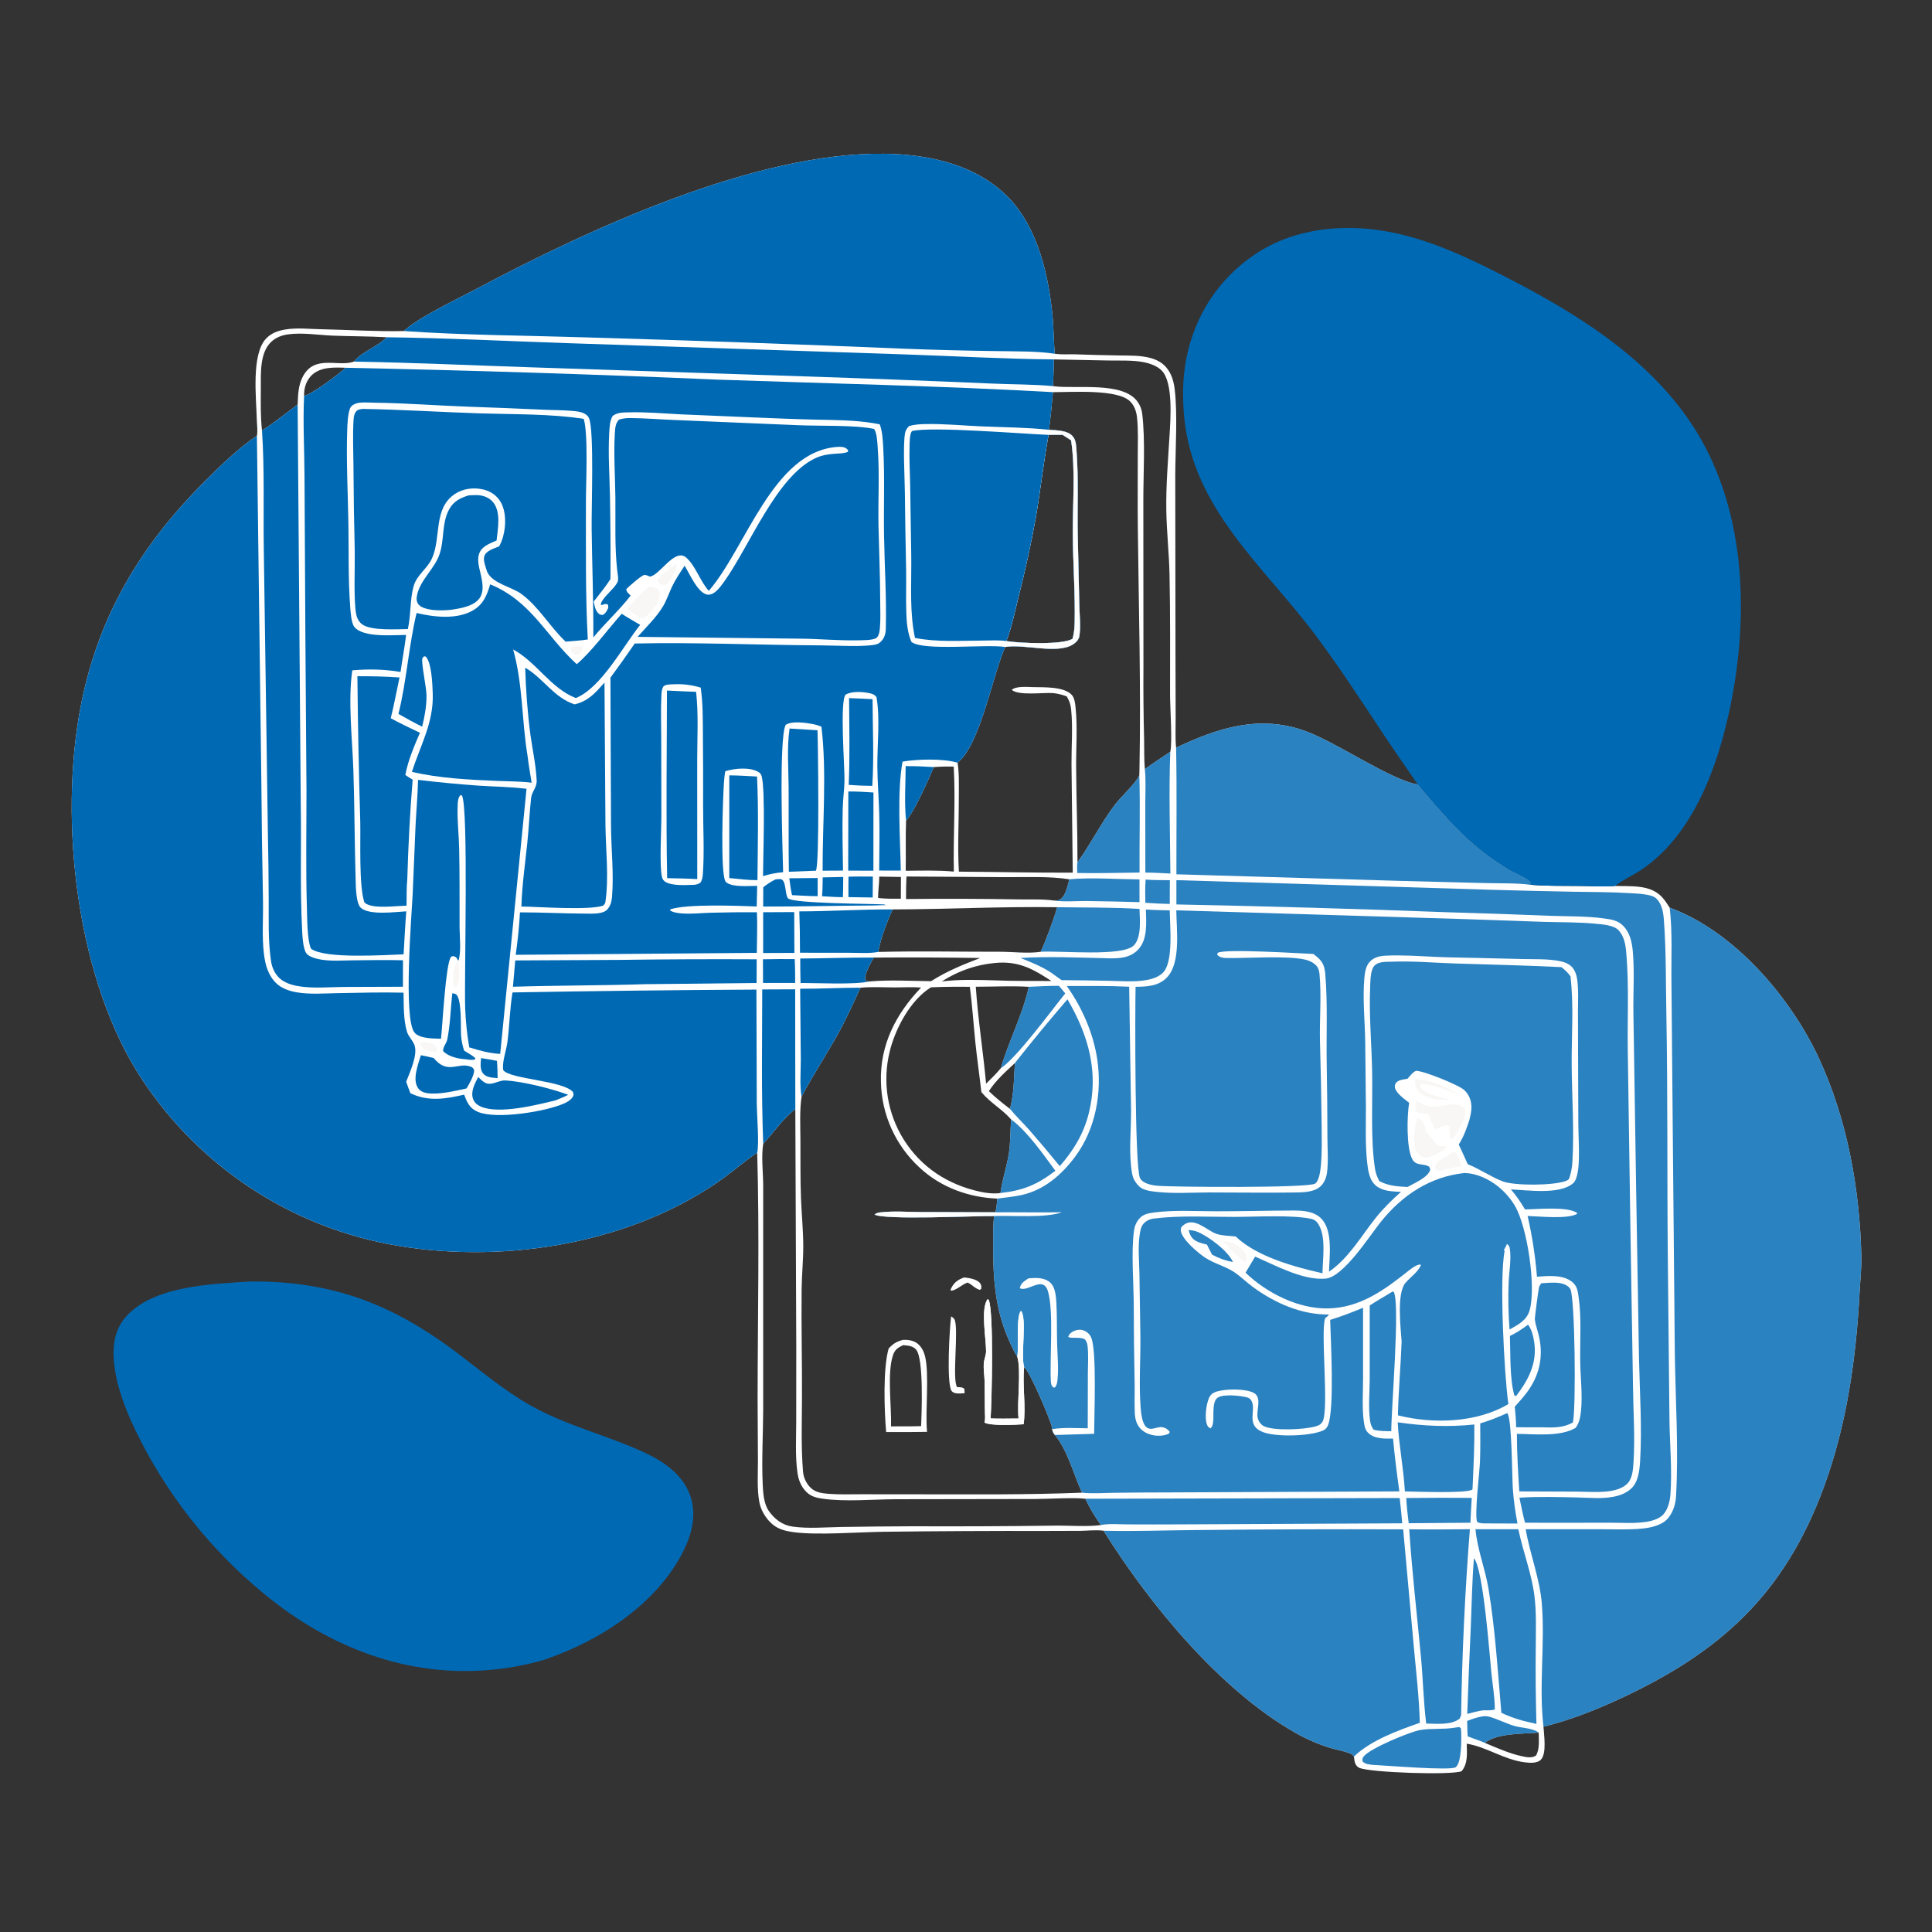 <?xml version="1.0" encoding="utf-8" ?>
<svg xmlns="http://www.w3.org/2000/svg" xmlns:xlink="http://www.w3.org/1999/xlink" width="1024" height="1024">
	<rect width="100%" height="100%" fill="#333333" stroke="none"/>
	<path fill="white" d="M214.048 175.469C221.224 168.486 242.8 158.292 252.546 153.109C311.997 121.49 400.324 80.538 468.828 81.489C492.57 81.819 517.545 87.216 534.632 104.851C550.093 120.806 555.859 146.203 557.891 167.723C558.513 174.304 558.462 180.921 559.033 187.495C559.347 187.535 559.661 187.579 559.976 187.615C563.199 187.983 566.609 187.706 569.865 187.802Q581.434 188.21 593.008 188.394C598.639 188.49 604.438 188.274 609.918 189.786C613.186 190.688 616.06 192.232 618.251 194.863C620.926 198.075 622.076 202.027 622.585 206.106C624.222 219.247 622.97 238.212 622.911 251.842L623.037 347.017L623.12 380.231C623.152 385.484 622.852 391.059 623.349 396.28C645.55 385.792 667.459 378.686 691.696 387.404C708.569 393.473 736.836 413.327 751.439 415.796C762.798 429.018 773.55 442.157 787.621 452.699Q793.398 457.029 799.569 460.776C802.795 462.742 808.819 464.893 811.279 467.57L811.15 468.95C820.057 469.683 829.02 469.49 837.95 469.589C843.913 469.654 850.047 470.142 855.981 469.569C864.34 469.88 874.495 468.695 880.798 475.361C882.403 477.059 883.682 479.149 884.974 481.091C919.054 493.534 948.963 528.455 963.987 560.75C979.078 593.19 985.734 630.271 986.56 665.893C986.706 672.232 985.949 678.688 985.62 685.022C983.812 719.797 978.818 755.179 966.75 788.011C945.842 844.891 911.877 875.847 857.67 900.801C844.982 906.642 831.655 911.848 818.071 915.187C818.309 919.426 819.907 929.521 816.638 932.734C814.552 934.784 810.39 934.361 807.743 934.003C796.972 932.547 787.903 925.898 777.407 924.187C777.488 929.295 778.14 934.59 774.676 938.786C769.108 940.984 725.718 939.488 720.385 936.959C719.044 936.324 718.249 934.921 717.957 933.534C717.779 932.686 717.713 931.819 717.64 930.958C717.042 930.322 716.454 929.718 715.626 929.387C712.326 928.068 708.485 927.453 705.064 926.43C698.749 924.54 692.151 921.603 686.427 918.338C646.273 895.436 609.081 849.989 584.896 811.31C580.968 810.781 576.623 811.315 572.648 811.382Q563.636 811.456 554.623 811.436Q511.384 811.353 468.147 811.871C454.801 812.063 433.292 813.747 420.858 812.108C416.224 811.497 412.08 810.515 408.604 807.171C405.425 804.114 403.115 800.062 402.377 795.703C401.19 788.683 401.743 781.346 401.721 774.257L401.545 740.969C401.605 697.638 402.586 654.228 401.33 610.906C393.932 615.987 387.201 621.942 379.772 627.001C330.855 660.313 263.391 670.394 205.779 659.369Q203.328 658.896 200.888 658.362Q198.449 657.828 196.024 657.234Q193.599 656.64 191.189 655.986Q188.78 655.333 186.387 654.62Q183.994 653.907 181.619 653.135Q179.245 652.363 176.89 651.533Q174.535 650.703 172.202 649.815Q169.868 648.927 167.557 647.982Q165.246 647.036 162.96 646.034Q160.673 645.032 158.411 643.974Q156.15 642.915 153.915 641.802Q151.681 640.688 149.474 639.519Q147.268 638.351 145.091 637.128Q142.914 635.905 140.768 634.629Q138.622 633.353 136.508 632.024Q134.394 630.696 132.313 629.315Q130.233 627.935 128.187 626.503Q126.141 625.072 124.132 623.591Q122.122 622.109 120.149 620.578Q118.177 619.048 116.242 617.469Q114.308 615.89 112.413 614.264Q110.519 612.638 108.665 610.965Q106.811 609.293 104.999 607.575Q103.187 605.858 101.418 604.096Q99.648 602.334 97.923 600.529Q96.198 598.724 94.518 596.877Q92.838 595.03 91.204 593.142Q89.57 591.254 87.984 589.326Q86.397 587.398 84.858 585.432Q83.319 583.466 81.83 581.462Q80.34 579.458 78.9 577.419Q77.46 575.379 76.071 573.304C40.557 520.645 30.932 435.127 42.882 373.838C52.099 326.564 74.464 289.247 108.286 255.403C116.928 246.755 126.005 237.817 136.167 230.965C136.683 228.503 136.172 225.137 136.115 222.592C135.864 211.238 133.024 187.684 141.129 179.344C143.926 176.466 147.359 175.281 151.254 174.636C157.361 173.625 163.518 174.361 169.664 174.486C184.414 174.785 199.309 175.776 214.048 175.469ZM533.372 339.781C540.178 340.929 563.366 341.93 568.495 338.526C569.207 335.795 569.518 333.104 569.582 330.286C569.935 314.659 568.704 298.894 568.602 283.25C568.501 267.687 570.072 248.388 567.682 233.385L563.236 230.476C560.731 230.423 558.247 230.415 555.743 230.486C553.107 244.956 551.484 259.606 549.02 274.112Q545.174 295.47 539.788 316.493C537.899 324.063 536.204 332.524 533.372 339.781ZM424.828 581.268C423.785 588.618 424.192 596.393 424.238 603.803C424.302 614.176 424.143 624.614 424.535 634.974C424.856 643.446 425.711 651.821 425.745 660.318C425.776 668.015 424.956 675.638 424.876 683.32C424.679 702.371 425.133 721.439 425.066 740.493C425.02 753.603 424.537 766.905 425.619 779.973C425.848 782.745 426.941 785.312 428.675 787.484C431.389 790.884 434.898 791.39 438.99 791.734C444.75 792.219 450.686 791.974 456.468 791.984L486.176 792.012C515.253 792.019 544.444 792.325 573.5 791.15C568.837 781.125 566.154 769.28 559.141 760.578C558.248 759.642 557.992 758.7 557.612 757.503C557.607 757.036 557.623 756.977 557.522 756.445C556.725 752.257 545.493 726.272 542.818 724.527C541.807 734.601 543.86 744.819 542.549 754.883C538.585 755.174 524.632 755.848 521.787 753.951C522.047 753.021 522.147 752.356 522.113 751.379C521.883 744.8 522.014 738.21 521.831 731.629C521.75 728.709 521.225 725.67 521.41 722.766C521.554 720.524 522.62 718.47 522.638 716.222C522.693 709.583 519.631 693.63 523.45 688.591L524.051 688.974C526.765 695.307 525.668 742.529 525.043 751.804C529.955 752.025 534.931 751.841 539.851 751.841C538.926 742.606 541.39 726.774 539.18 719.016C537.285 716.283 535.868 712.894 534.531 709.856C527.356 693.548 526.299 676.903 526.399 659.347C526.426 654.432 526.3 649.408 526.866 644.522C517.294 644.391 468.646 646.73 463.525 643.738C464.568 642.933 465.33 642.742 466.634 642.586C473.439 641.772 480.941 642.372 487.806 642.402L527.644 642.542C528.121 640.092 528.424 637.775 528.595 635.285C513.329 634.666 498.571 629.302 487.365 618.817Q486.186 617.733 485.063 616.591Q483.94 615.449 482.876 614.252Q481.812 613.055 480.811 611.805Q479.809 610.556 478.871 609.257Q477.934 607.958 477.064 606.614Q476.193 605.27 475.392 603.883Q474.59 602.496 473.86 601.071Q473.13 599.646 472.472 598.185Q471.815 596.724 471.233 595.233Q470.65 593.741 470.144 592.221Q469.637 590.702 469.208 589.159Q468.779 587.616 468.429 586.053Q468.079 584.49 467.808 582.912Q467.537 581.333 467.346 579.743Q467.155 578.153 467.045 576.555Q466.935 574.957 466.906 573.356C466.384 553.675 474.888 537.351 488.212 523.407C483.453 523.031 478.679 523.376 473.91 523.35C467.971 523.318 461.971 522.962 456.05 523.51C452.257 531.815 448.419 540.339 443.969 548.313C437.777 559.408 430.757 570.02 424.828 581.268ZM555.971 227.791C559.968 228.145 565.824 227.969 568.608 231.313C570.377 233.438 570.347 236.02 570.553 238.647C571.747 253.871 570.892 269.347 571.253 284.621L572.053 320.45C572.154 325.77 572.885 331.897 572.097 337.098C571.799 339.063 570.233 340.606 568.602 341.624C560.214 346.862 542.654 341.181 532.784 342.904C526.188 357.461 519.613 394.698 507.522 404.254C508.429 409.74 508.184 415.595 508.207 421.147C508.261 434.652 507.448 448.537 508.231 461.992C528.361 462.117 548.442 462.622 568.579 462.521L567.917 404.974C567.852 395.652 568.675 385.572 567.75 376.34C567.477 373.612 566.958 371.738 565.553 369.374L565.39 369.094C562.952 368.239 560.644 367.549 558.042 367.351C552.979 366.966 539.812 368.839 536.268 365.64C538.452 363.563 544.464 364.106 547.418 364.183C553.238 364.333 563.954 363.765 568.114 368.364C569.55 369.952 569.852 372.872 570.066 374.938C571.163 385.498 570.305 395.941 570.369 406.501C570.471 423.334 571.132 440.233 571.076 457.052C578.011 447.54 583.309 436.66 590.763 426.725C594.079 422.306 601.817 415.43 603.868 410.91L603.925 408.479C604.767 365.727 603.566 322.889 603.077 280.139C602.93 267.251 603.061 254.352 603.045 241.462C603.037 234.77 603.371 227.826 602.634 221.169C602.286 218.026 601.227 214.926 598.915 212.675C592.152 206.087 567.66 207.914 558.108 207.846C557.442 214.49 556.895 221.179 555.971 227.791ZM494.92 406.573C492.18 413.026 484.675 430.201 480.233 434.899C479.878 443.729 480.225 452.673 480.055 461.527C488.468 461.464 497.187 461.179 505.559 461.965C505.148 443.471 506.546 424.782 505.486 406.324C501.924 406.227 498.473 406.288 494.92 406.573ZM480.216 476.507Q509.777 476.174 539.336 476.689C545.517 476.854 552.383 476.432 558.462 477.287C559.37 477.27 560.63 477.346 561.461 476.957C564.853 475.367 565.867 469.197 566.765 466.03C556.115 464.347 543.584 464.978 532.714 464.906L480.442 464.565C480.242 468.551 480.203 472.516 480.216 476.507ZM404.526 606.212C403.425 613.002 404.446 621.091 404.507 628.022L404.5 669.954L404.507 747.046C404.452 760.281 403.642 773.716 404.253 786.915C404.461 791.407 404.838 797.053 407.476 800.826C410.498 805.146 414.669 808.353 419.94 809.108C428.267 810.301 437.279 809.486 445.682 809.337Q464.667 809.018 483.654 808.957Q521.258 809.116 558.858 808.618C566.251 808.486 576.595 809.318 583.511 808.307C580.345 803.837 577.574 799.329 575.251 794.361C569.136 793.631 555.515 794.485 548.634 794.507L474.418 794.622C462.213 794.69 448.105 796.037 436.11 794.359C432.815 793.897 429.919 793.222 427.477 790.833C424.523 787.944 423.178 784.343 422.632 780.316C421.456 771.633 421.999 762.599 422.01 753.846L422.039 713.827L421.537 587.793C415.091 592.749 410.044 600.216 404.526 606.212ZM519.49 507.756Q491.282 507.329 463.071 507.53C461.505 510.619 457.735 516.454 458.684 519.871C459.461 520.035 460.125 520.15 460.923 520.192C471.564 519.245 482.807 519.948 493.512 520.048C501.846 514.708 510.305 511.334 519.49 507.756ZM527.572 519.618C537.427 520.004 547.37 519.913 557.234 519.94C548.234 513.991 540.771 509.724 529.542 510.232C518.522 510.921 508.484 514.22 499.193 520.185C508.523 519.023 518.188 519.346 527.572 519.618ZM465.474 504.548C486.897 503.997 508.335 504.483 529.762 504.449C536.713 504.439 544.783 505.504 551.581 504.475C554.277 498.773 558.663 486.905 560.329 480.851C531.275 480.389 502.138 481.934 473.071 482.013C469.998 488.975 466.856 497.065 465.474 504.548ZM465.426 475.962C469.442 476.414 473.437 476.362 477.47 476.344L477.513 464.804L466.019 464.623C466.027 468.427 465.365 472.16 465.426 475.962ZM517.187 522.984C518.333 540.126 521.07 557.221 522.649 574.347C525.338 571.691 528.09 569.081 530.477 566.144C534.724 551.475 541.961 538.035 545.294 523.024C535.985 522.482 526.519 522.992 517.187 522.984ZM187.56 191.651C192.051 186.185 199.903 183.951 204.951 178.759C195.41 178.189 185.838 178.289 176.29 177.891C168.656 177.572 160.213 176.175 152.657 177.219C149.4 177.67 146.248 178.847 143.818 181.117C137.563 186.96 138.277 197.954 138.241 205.84C138.207 213.124 138.05 220.963 138.865 228.185C145.398 224.094 151.545 218.998 157.756 214.412C157.983 209.292 158.026 204.415 160.445 199.714C166.547 187.86 178.855 194.479 187.107 191.807C187.259 191.757 187.409 191.703 187.56 191.651ZM161.185 209.807C164.54 209.496 180.169 198.017 183.111 194.923C177.14 194.723 170.223 194.367 165.45 198.649C162.664 201.148 161.241 205.036 161.178 208.722Q161.17 209.265 161.185 209.807ZM524.123 578.344C527.579 581.69 531.45 584.801 535.285 587.706C537.378 580.23 537.485 571.239 537.886 563.459C532.928 568.087 527.818 572.599 524.123 578.344ZM786.965 923.737C793.251 926.388 800.01 929.419 806.691 930.848C809.128 931.37 811.878 931.947 814.081 930.499C816.173 927.124 815.549 922.199 815.549 918.346C807.192 919.011 793.738 918.497 786.965 923.737ZM558.601 190.489C558.483 195.213 558.378 199.929 558.036 204.644C558.194 204.666 558.352 204.691 558.511 204.711C570.588 206.284 594.902 202.072 602.811 212.757C604.294 214.76 605.114 216.91 605.407 219.374C607.092 233.54 605.966 250.861 605.99 265.414L606.047 354.134Q605.906 372.948 606.4 391.756C606.508 397.045 606.347 402.397 606.779 407.67C611.181 404.468 615.752 401.491 620.274 398.46C621.439 393.825 620.159 374.479 620.157 368.332C620.152 347.062 620.316 325.746 619.872 304.482C619.636 293.165 618.351 281.931 618.171 270.56C617.96 257.233 619.078 244.267 619.869 231.001C620.384 222.368 621.926 202.794 615.763 196.436C613.328 193.924 609.386 192.568 606.033 191.938C600.071 190.818 593.554 191.179 587.502 191.074L558.601 190.489ZM493.463 523.288C482.548 529.933 474.391 545.396 471.52 557.498Q471.161 558.963 470.875 560.444Q470.589 561.926 470.378 563.419Q470.166 564.913 470.029 566.416Q469.893 567.918 469.831 569.425Q469.769 570.933 469.783 572.441Q469.796 573.95 469.885 575.456Q469.973 576.962 470.137 578.461Q470.301 579.961 470.539 581.451Q470.777 582.94 471.089 584.416Q471.401 585.892 471.787 587.351Q472.172 588.809 472.63 590.247Q473.087 591.684 473.616 593.097Q474.145 594.51 474.743 595.895Q475.342 597.28 476.008 598.633Q476.675 599.986 477.408 601.305Q478.142 602.623 478.94 603.903C488.302 618.823 502.398 627.873 519.432 631.634C522.921 632.405 526.711 632.804 530.257 632.331C531.159 625.506 533.412 619.02 534.573 612.252C535.64 606.031 535.455 599.579 535.891 593.289C531.211 587.889 524.743 584.452 520.152 578.82C519.137 569.983 517.858 561.192 516.948 552.339C515.947 542.597 515.307 532.738 514.036 523.035Q503.746 522.887 493.463 523.288Z"/>
	<path fill="#0069B4" d="M401.33 610.906C393.932 615.987 387.201 621.942 379.772 627.001C330.855 660.313 263.391 670.394 205.779 659.369Q203.328 658.896 200.888 658.362Q198.449 657.828 196.024 657.234Q193.599 656.64 191.189 655.986Q188.78 655.333 186.387 654.62Q183.994 653.907 181.619 653.135Q179.245 652.363 176.89 651.533Q174.535 650.703 172.202 649.815Q169.868 648.927 167.557 647.982Q165.246 647.036 162.96 646.034Q160.673 645.032 158.411 643.974Q156.15 642.915 153.915 641.802Q151.681 640.688 149.474 639.519Q147.268 638.351 145.091 637.128Q142.914 635.905 140.768 634.629Q138.622 633.353 136.508 632.024Q134.394 630.696 132.313 629.315Q130.233 627.935 128.187 626.503Q126.141 625.072 124.132 623.591Q122.122 622.109 120.149 620.578Q118.177 619.048 116.242 617.469Q114.308 615.89 112.413 614.264Q110.519 612.638 108.665 610.965Q106.811 609.293 104.999 607.575Q103.187 605.858 101.418 604.096Q99.648 602.334 97.923 600.529Q96.198 598.724 94.518 596.877Q92.838 595.03 91.204 593.142Q89.57 591.254 87.984 589.326Q86.397 587.398 84.858 585.432Q83.319 583.466 81.83 581.462Q80.34 579.458 78.9 577.419Q77.46 575.379 76.071 573.304C40.557 520.645 30.932 435.127 42.882 373.838C52.099 326.564 74.464 289.247 108.286 255.403C116.928 246.755 126.005 237.817 136.167 230.965L138.498 412.454Q138.741 445.079 139.397 477.698C139.553 486.961 138.773 496.48 139.902 505.675C140.607 511.413 142.14 517.03 146.45 521.167C149.404 524.003 153.507 525.317 157.469 525.98C164.305 527.122 171.687 526.518 178.604 526.398C190.338 526.195 202.15 525.839 213.884 526.139C214.054 532.856 213.755 540.39 215.715 546.868C216.482 549.406 218.658 551.325 219.623 553.773C221.661 558.941 217.164 568.461 215.282 573.322C216.018 575.343 216.687 577.422 217.508 579.407C226.911 584.016 236.181 582.459 246.012 580.188C247.577 584.347 248.862 587.405 253.241 589.292C263.032 593.51 289.331 589.107 298.809 584.936C300.7 584.104 303.079 582.79 303.849 580.749C304.115 580.046 303.866 579.564 303.714 578.86C298.822 572.702 270.461 572.059 266.789 567.257C266.483 566.856 266.614 564.348 266.668 563.821C267.079 559.831 268.468 555.99 268.976 552.014C270.079 543.375 270.2 534.638 271.644 526.012Q336.275 524.86 400.915 524.502L401.106 585.302C401.169 591.043 402.461 606.259 401.33 610.906Z"/>
	<path fill="#0069B4" fill-opacity="0.831" d="M884.974 481.091C919.054 493.534 948.963 528.455 963.987 560.75C979.078 593.19 985.734 630.271 986.56 665.893C986.706 672.232 985.949 678.688 985.62 685.022C983.812 719.797 978.818 755.179 966.75 788.011C945.842 844.891 911.877 875.847 857.67 900.801C844.982 906.642 831.655 911.848 818.071 915.187C815.547 893.641 818.933 871.723 817.211 850.181C816.124 836.578 810.94 823.914 808.643 810.527L847.868 810.513C855.392 810.516 863.154 810.917 870.632 810.148C875.4 809.658 881.297 808.319 884.373 804.354C887.036 800.921 888.128 796.902 888.363 792.633C889.724 767.994 888.07 742.531 887.694 717.827L886.644 604.008L885.898 520.701C885.736 507.517 886.492 494.197 884.974 481.091Z"/>
	<path fill="#0069B4" d="M214.048 175.469C221.224 168.486 242.8 158.292 252.546 153.109C311.997 121.49 400.324 80.538 468.828 81.489C492.57 81.819 517.545 87.216 534.632 104.851C550.093 120.806 555.859 146.203 557.891 167.723C558.513 174.304 558.462 180.921 559.033 187.495C549.263 186.025 538.733 186.303 528.845 186.099Q504.068 185.781 479.307 184.827Q394.673 181.27 310.001 178.803C278.053 177.83 245.932 177.659 214.048 175.469Z"/>
	<path fill="#0069B4" fill-opacity="0.831" d="M584.896 811.31C600.968 811.742 617.17 811.081 633.254 810.966Q688.484 810.368 743.715 810.588L749.291 872.205C750.542 885.792 752.15 899.479 752.548 913.124C740.683 917.269 726.872 922.267 717.64 930.958C717.042 930.322 716.454 929.718 715.626 929.387C712.326 928.068 708.485 927.453 705.064 926.43C698.749 924.54 692.151 921.603 686.427 918.338C646.273 895.436 609.081 849.989 584.896 811.31Z"/>
	<path fill="#0069B4" fill-opacity="0.831" d="M623.349 396.28C645.55 385.792 667.459 378.686 691.696 387.404C708.569 393.473 736.836 413.327 751.439 415.796C762.798 429.018 773.55 442.157 787.621 452.699Q793.398 457.029 799.569 460.776C802.795 462.742 808.819 464.893 811.279 467.57L811.15 468.95C803.532 467.951 795.439 468.27 787.735 468.061L742.74 466.906L623.519 463.394C623.479 441.038 623.817 418.628 623.349 396.28Z"/>
	<path fill="#0069B4" d="M183.111 194.923Q281.765 196.955 380.347 201.211C439.557 203.281 498.958 204.524 558.108 207.846C557.442 214.49 556.895 221.179 555.971 227.791C559.968 228.145 565.824 227.969 568.608 231.313C570.377 233.438 570.347 236.02 570.553 238.647C571.747 253.871 570.892 269.347 571.253 284.621L572.053 320.45C572.154 325.77 572.885 331.897 572.097 337.098C571.799 339.063 570.233 340.606 568.602 341.624C560.214 346.862 542.654 341.181 532.784 342.904C526.188 357.461 519.613 394.698 507.522 404.254C499.987 401.948 486.12 402.338 478.37 403.678C475.377 419.803 477.148 444.511 477.429 461.431L465.973 461.412C466.043 451.254 466.283 441.048 465.996 430.895C465.764 422.671 465.068 414.453 465.014 406.225C464.936 394.563 466.515 380.947 464.576 369.575C463.667 368.178 462.434 367.736 460.854 367.401C457.212 366.627 451.42 366.229 448.16 368.21C445.06 371.81 447.694 406.16 447.596 413.487C447.53 418.41 446.801 423.321 446.665 428.251C446.361 439.29 446.671 450.388 446.811 461.431L436.009 461.487C435.877 436.757 438.316 409.493 435.371 385.151L434.781 384.93C433.709 384.519 432.633 384.128 431.504 383.902C427.633 383.127 419.794 381.899 416.418 384.213C412.678 391.396 414.852 451.621 415.071 462.284C411.321 462.587 408.007 463.288 404.416 464.347C404.457 453.723 405.75 419.395 403.712 411.481C403.4 410.271 402.863 409.657 401.752 409.038C397.147 406.47 389.252 407.244 384.384 408.773Q383.901 411.787 383.706 414.834C383.195 422.101 381.58 464.484 384.742 467.473C387.874 470.433 397.116 469.523 401.326 469.524L401.071 480.456C390.952 480.071 364.217 479.031 355.337 481.954L355.128 482.528C356.982 483.703 359.282 483.96 361.431 484.13C366.371 484.521 371.608 483.916 376.567 483.773Q388.875 483.428 401.188 483.516C401.484 490.667 401.213 497.884 401.121 505.041L273.325 506.065Q274.96 494.866 275.593 483.567C287.448 483.567 299.309 484.21 311.166 484.242C314.31 484.251 319.581 484.54 321.863 482.047C323.627 480.12 324.187 477.791 324.394 475.254C325.386 463.125 323.967 450.551 323.85 438.367L323.541 359.177Q330.136 350.232 336.429 341.073C369.445 340.36 402.488 341.91 435.504 342.06C442.311 342.091 458.755 343.068 464.561 341.498C466.335 341.018 467.825 339.269 468.592 337.665C469.304 336.177 469.459 334.575 469.5 332.947C469.916 316.504 468.815 299.997 468.559 283.554C468.321 268.321 468.966 253.011 468.161 237.796C467.938 233.58 467.729 228.919 466.309 224.914Q464.842 224.606 463.365 224.355C452.798 222.561 441.864 222.654 431.181 222.396C420.827 222.145 410.469 221.682 400.12 221.273L360.998 219.618C351.627 219.151 342.17 218.273 332.788 218.562C329.782 218.654 327.323 218.608 324.777 220.405C323.128 222.906 323.045 226.915 322.884 229.853C322.295 240.608 323.044 251.612 323.277 262.379Q323.726 284.649 323.555 306.922C320.915 311.095 317.689 314.943 314.661 318.84C315.109 320.891 315.408 323.043 316.802 324.695C317.655 325.705 318.222 325.901 319.491 325.959C320.622 325.309 321.333 324.358 321.912 323.201C322.51 322.005 322.579 321.566 322.114 320.33C320.684 319.961 320.407 320.196 318.994 320.708L319.226 320.237L318.631 320.852C318.227 320.316 318.707 319.303 319.006 318.769C321.014 315.189 325.732 311.846 327.317 308.468C328.003 307.005 327.309 303.888 327.128 302.258C325.707 289.469 326.317 276.603 326.165 263.755C326.032 252.537 325.234 240.847 325.869 229.673C326.015 227.1 326.19 224.134 328.182 222.348C330.129 221.769 332.068 221.561 334.094 221.574C341.875 221.627 349.76 222.316 357.549 222.606L423.132 225.37C434.281 225.872 453.213 225.187 463.298 227.343C464.914 229.751 465.011 234.783 465.223 237.634C466.246 251.404 465.32 265.44 465.627 279.25C465.917 292.341 466.506 305.41 466.527 318.508C466.534 323.128 466.772 327.94 466.392 332.529C466.24 334.357 466.067 336.587 464.7 337.954C463.167 339.488 456.149 339.347 453.941 339.384C444.282 339.548 434.595 338.624 424.929 338.514L337.927 337.549C342.439 332.456 347.921 327.215 351.417 321.361C353.351 318.123 354.568 314.367 356.188 310.954C358.041 307.049 360.489 303.459 362.859 299.855C365.536 304.127 369.122 312.708 373.751 314.808C377.9 316.69 381.655 311.279 383.708 308.425C397.196 289.667 411.231 253.024 431.848 242.997C439.079 239.48 445.497 241.156 449.366 239.508L449.558 238.765C449.223 238.343 448.951 237.945 448.485 237.636C447.172 236.762 445.22 236.772 443.72 236.881C409.586 239.355 395.47 290.333 375.669 313.165C371.059 308.056 368.721 299.964 363.734 295.56C357.607 290.148 349.626 305.11 344.439 305.589C343.508 305.204 342.58 304.724 341.552 304.746C340.15 304.777 333.153 310.977 331.957 312.227C331.965 313.806 333.191 314.528 334.23 315.667C328.917 322.763 320.518 330.436 314.468 337.874C314.596 318.586 313.811 299.322 313.581 280.04C313.451 269.097 314.941 228.959 312.281 221.872C311.775 220.522 310.776 219.725 309.524 219.095C307.684 218.169 305.368 217.973 303.337 217.79C298.352 217.341 293.255 217.403 288.248 217.167Q268.224 216.23 248.19 215.556C231.48 214.956 214.698 213.623 197.99 213.432C195.114 213.399 190.894 212.934 188.296 214.028C186.856 214.635 185.858 215.374 185.374 216.889C184.304 220.229 184.156 224.399 184.036 227.877C183.477 244.165 184.375 260.921 184.656 277.242C184.908 291.962 184.501 307.072 185.62 321.739C185.82 324.362 186.168 330.07 187.737 332.165C192.184 338.106 208.741 336.571 215.25 336.522C214.477 343.079 213.216 349.62 212.292 356.165C204.051 354.714 195.037 354.529 186.72 355.3C184.375 371.364 186.718 391.427 187.285 407.89C187.952 427.258 187.906 446.661 188.492 466.035C188.595 469.464 188.576 478.965 191.367 481.272C196.115 485.197 209.357 483.344 215.341 483.025C214.709 490.603 214.379 498.227 213.918 505.818C203.596 506.174 172.28 508.329 164.875 502.872C162.777 498.633 162.815 486.3 162.658 481.014C162.046 460.374 162.45 439.657 162.44 419.007L161.853 336.284L161.39 252.095C161.321 238.073 160.497 223.786 161.185 209.807C164.54 209.496 180.169 198.017 183.111 194.923ZM533.372 339.781C540.178 340.929 563.366 341.93 568.495 338.526C569.207 335.795 569.518 333.104 569.582 330.286C569.935 314.659 568.704 298.894 568.602 283.25C568.501 267.687 570.072 248.388 567.682 233.385L563.236 230.476C560.731 230.423 558.247 230.415 555.743 230.486C553.107 244.956 551.484 259.606 549.02 274.112Q545.174 295.47 539.788 316.493C537.899 324.063 536.204 332.524 533.372 339.781Z"/>
	<path fill="white" d="M532.784 342.904C522.587 341.294 489.215 345.21 483.043 340.191C481.033 335.267 480.572 330.435 480.38 325.169C480.104 317.62 480.364 310.049 480.271 302.495Q479.823 281.643 479.594 260.786C479.521 252.854 478.53 236.72 479.655 229.789C479.924 228.133 480.622 227.106 481.739 225.906C484.607 224.93 487.927 224.81 490.945 224.755C500.494 224.58 510.296 225.555 519.859 225.969C531.814 226.487 544.083 226.526 555.971 227.791C559.968 228.145 565.824 227.969 568.608 231.313C570.377 233.438 570.347 236.02 570.553 238.647C571.747 253.871 570.892 269.347 571.253 284.621L572.053 320.45C572.154 325.77 572.885 331.897 572.097 337.098C571.799 339.063 570.233 340.606 568.602 341.624C560.214 346.862 542.654 341.181 532.784 342.904ZM533.372 339.781C540.178 340.929 563.366 341.93 568.495 338.526C569.207 335.795 569.518 333.104 569.582 330.286C569.935 314.659 568.704 298.894 568.602 283.25C568.501 267.687 570.072 248.388 567.682 233.385L563.236 230.476C560.731 230.423 558.247 230.415 555.743 230.486C553.107 244.956 551.484 259.606 549.02 274.112Q545.174 295.47 539.788 316.493C537.899 324.063 536.204 332.524 533.372 339.781Z"/>
	<path fill="#0069B4" d="M484.957 338.119Q484.425 335.573 484.037 333.002C482.193 320.09 483.2 306.535 482.965 293.511L482.413 257.36C482.286 250.325 481.876 243.21 482.089 236.18C482.154 234.03 482.084 230.193 483.348 228.495C493.276 225.904 542.256 229.969 555.743 230.486C553.107 244.956 551.484 259.606 549.02 274.112Q545.174 295.47 539.788 316.493C537.899 324.063 536.204 332.524 533.372 339.781C529.309 339.191 524.868 339.501 520.749 339.519C508.979 339.569 496.533 340.417 484.957 338.119Z"/>
	<path fill="white" d="M356.771 362.7Q358.619 362.588 360.469 362.643Q362.32 362.697 364.158 362.919Q365.996 363.14 367.807 363.526Q369.617 363.912 371.386 364.46C372.665 373.221 372.483 382.343 372.558 391.181Q372.725 409.208 372.671 427.235C372.641 439.075 373.379 451.486 372.525 463.269C372.408 464.893 372.169 466.078 371.466 467.547C370.319 468.671 369.389 468.751 367.877 468.973C363.57 469.051 356.842 469.642 352.976 467.581C351.729 466.916 351.156 466.091 350.839 464.734C349.457 458.8 350.546 439.88 350.537 432.848L350.464 391.495C350.451 383.866 350.162 376.11 350.562 368.494C350.654 366.761 350.713 365.232 351.695 363.746C353.108 362.639 355.044 362.787 356.771 362.7Z"/>
	<path fill="#0069B4" d="M353.503 365.999Q361.22 366.408 368.942 366.684C370.289 378.523 369.532 391.074 369.535 402.993L369.561 465.948C364.256 465.612 358.919 465.573 353.606 465.436C352.961 432.324 353.455 399.12 353.503 365.999Z"/>
	<path fill="#0069B4" fill-opacity="0.831" d="M623.459 482.489L776.528 487.151L818.503 488.612C827.366 488.865 836.37 488.722 845.198 489.55C848.788 489.886 855.266 490.234 857.801 492.986C861.417 496.912 861.717 501.954 862.113 507.017C863.363 523.014 862.556 539.428 862.74 555.487L864.098 647.577L865.532 735.378C865.685 748.479 866.643 761.849 865.804 774.927C865.543 779.001 865.3 784.127 861.915 786.922C859.532 788.889 856.373 789.844 853.365 790.298C847.665 791.159 841.415 790.627 835.633 790.591L805.256 790.475C804.621 780.35 803.996 770.115 803.974 759.966C813.151 760.053 826.908 761.686 835.115 756.788C837.058 754.219 837.654 750.908 837.971 747.76C838.826 739.273 837.681 730.337 837.545 721.809C837.365 710.531 838.291 698.769 836.715 687.593C836.255 684.333 835.922 681.481 833.152 679.343C828.144 675.477 820.55 676.256 814.622 676.681Q813.319 660.405 809.653 644.494C816.277 644.674 830.152 646.274 835.797 643.454L835.917 642.887C830.686 639.299 814.919 640.947 808.301 641.023C806.049 637.308 803.698 633.687 800.817 630.42C809.771 630.764 826.658 633.361 833.803 627.135C836.415 624.858 836.765 617.473 836.844 614.124C836.987 608.015 836.614 601.878 836.549 595.767L836.408 558.795L836.353 535.907C836.368 530.453 836.685 524.732 835.973 519.321C835.653 516.887 834.764 514.076 832.958 512.316C830.938 510.347 828.078 509.601 825.375 509.162C819.617 508.226 813.409 508.433 807.581 508.318L783.056 507.737C775.686 507.55 768.298 507.498 760.934 507.164C752.104 506.763 743.181 506.091 734.34 506.529C731.104 506.689 728.024 507.437 725.81 509.97C723.906 512.147 723.382 515.569 723.138 518.351C722.126 529.858 723.524 541.928 723.611 553.515L723.959 586.863C723.967 596.406 723.585 606.127 724.572 615.629C725.033 620.072 725.703 625.588 729.407 628.541C733.079 631.468 738.101 631.465 742.562 631.722C737.739 635.989 733.258 640.372 729.225 645.417C721.417 655.181 714.918 666.845 704.404 674.024C704.615 665.896 706.536 652.45 700.444 646.022C696.537 641.901 690.534 641.585 685.202 641.602C671.706 641.647 658.205 642.008 644.698 642.005C633.912 642.002 622.204 641.204 611.535 642.671C608.867 643.038 606.178 643.486 604.241 645.497C602.304 647.508 601.37 649.798 601.003 652.541C599.55 663.417 600.795 679.496 600.904 690.807Q600.945 712.073 601.383 733.334C601.46 738.537 601.23 743.786 601.48 748.981C601.641 752.319 602.445 755.345 604.955 757.699C607.477 760.065 611.424 761.13 614.824 760.96C616.482 760.877 618.16 760.583 619.627 759.787L619.988 758.912C618.897 757.542 617.848 756.754 616.1 756.458C613.06 755.943 609.821 758.868 607.25 756.06C605.239 753.865 604.754 748.685 604.533 745.744C603.609 733.401 604.56 720.629 604.425 708.227L603.923 675.203C603.791 667.854 602.943 660.171 604.288 652.905C604.756 650.376 605.51 648.669 607.707 647.209C609.079 646.297 610.329 646.007 611.934 645.809C625.594 644.128 640.768 645.015 654.615 644.986C665.54 644.963 684.551 643.825 694.727 645.97C696.702 646.386 697.793 647.238 698.851 648.96C702.968 655.657 701.035 667.236 700.947 674.867C686.046 671.461 666.228 666.146 654.951 655.366C651.757 655.023 647.759 655.002 644.745 653.965C639.568 652.184 632.913 644.65 627.154 649.429C626.269 650.163 625.754 650.785 625.822 652.004C626.084 656.65 634.981 664.065 638.671 666.52C643.473 669.714 649.273 671.044 653.989 674.147C657.569 676.503 660.711 679.696 664.197 682.228C675.88 690.716 689.728 696.867 704.37 696.713C703.865 697.586 703.265 697.94 702.472 698.541C699.662 704.142 704.582 747.334 700.957 753.533C700.157 754.901 699.167 755.422 697.709 755.894C692.045 757.728 675.084 758.574 669.748 755.84C668.362 755.131 667.197 753.53 666.737 752.058C665.418 747.847 669.236 740.877 664.582 738.305C660.169 735.867 649.185 736.083 644.498 737.682C642.777 738.27 641.601 739.189 640.837 740.882C639.302 744.28 638.421 751.279 639.682 754.926C640.086 756.096 640.52 756.543 641.601 757.065C643.01 755.782 643.023 753.609 643.106 751.776C643.241 748.778 642.652 742.898 645.228 740.924C648.202 738.646 657.317 739.736 660.849 740.598C661.834 740.838 662.686 741.383 663.205 742.269C666.18 747.356 659.967 755.242 669.189 758.963C676.158 761.775 694.205 761.265 701.123 758.249C702.575 757.616 703.306 756.789 703.893 755.329C707.364 746.691 705.304 710.161 705.019 699.567C710.909 697.753 716.772 695.518 722.452 693.124L722.454 731.056C722.433 738.608 721.835 746.71 722.966 754.193C723.259 756.131 723.611 757.819 725.002 759.286C728.279 762.739 733.94 762.543 738.345 762.492C739.182 771.821 740.407 781.192 741.679 790.473L621.432 791.005Q606.074 791.019 590.716 791.207C585.106 791.267 579.058 791.784 573.5 791.15C568.837 781.125 566.154 769.28 559.141 760.578C558.248 759.642 557.992 758.7 557.612 757.503C557.607 757.036 557.623 756.977 557.522 756.445C556.725 752.257 545.493 726.272 542.818 724.527C540.915 718.505 544.443 698.325 541.128 694.794C538.482 697.482 539.972 713.771 539.254 718.57C539.231 718.719 539.205 718.867 539.18 719.016C537.285 716.283 535.868 712.894 534.531 709.856C527.356 693.548 526.299 676.903 526.399 659.347C526.426 654.432 526.3 649.408 526.866 644.522C517.294 644.391 468.646 646.73 463.525 643.738C464.568 642.933 465.33 642.742 466.634 642.586C473.439 641.772 480.941 642.372 487.806 642.402L527.644 642.542C528.121 640.092 528.424 637.775 528.595 635.285C533.008 634.638 537.341 634.337 541.719 633.333C553.598 630.61 562.806 622.55 569.904 612.98C580.723 598.393 584.239 578.979 581.529 561.246C579.416 547.426 573.48 533.952 565.398 522.592C576.425 522.59 587.473 522.445 598.49 522.981L599.488 588.497C599.56 599.58 598.128 610.945 600.021 621.934C600.494 624.681 601.797 626.824 603.754 628.781C605.945 630.972 610.195 631.399 613.203 631.731C622.238 632.729 632.007 632.026 641.114 632.021C655.988 632.011 670.898 632.267 685.768 632.047C690.52 631.977 696.969 632.064 700.44 628.244C702.011 626.515 703.028 623.953 703.332 621.659C704.129 615.648 703.576 609.023 703.554 602.929Q703.533 583.409 703.188 563.893C702.909 548.111 703.762 531.947 702.418 516.236C702.078 512.262 701.191 509.842 698.075 507.188Q697.116 506.384 696.127 505.616C689.16 505.341 649.011 502.738 645.39 505.037L645.172 506.116C646.925 507.88 649.182 507.763 651.545 507.781C662.241 507.865 681.68 506.468 691.539 508.556C693.689 509.012 696.153 510.141 697.653 511.79C698.81 513.063 699.219 514.689 699.376 516.36C700.444 527.783 699.377 539.923 699.601 551.447Q700.256 574.117 700.51 596.794C700.531 603.783 700.743 610.921 700.079 617.878C699.847 620.313 699.237 625.9 697.016 627.348C693.397 629.71 623.284 629.219 613.727 628.5C611.707 628.348 609.647 628.001 607.76 627.24C606.294 626.65 604.846 625.772 604.18 624.282C601.421 618.114 601.6 535.494 601.877 523.022C607.93 522.945 614.027 522.735 618.523 518.048C626.004 510.248 623.555 492.538 623.459 482.489Z"/>
	<path fill="white" d="M576.529 757.016L576.588 727.968C576.595 723.141 577.001 717.955 576.407 713.18C576.237 711.817 575.855 710.983 575.033 709.899C572.598 708.333 567.331 709.664 566.197 708.53C566.686 707.037 567.676 706.196 569.075 705.538C570.768 704.742 572.663 704.518 574.437 705.192Q574.774 705.319 575.097 705.48Q575.419 705.642 575.723 705.836Q576.026 706.03 576.308 706.255Q576.59 706.479 576.847 706.732Q577.104 706.985 577.333 707.263Q577.562 707.542 577.76 707.842Q577.959 708.143 578.126 708.463Q578.292 708.783 578.424 709.118C581.345 716.356 579.935 749.811 579.928 759.944L559.141 760.578C558.248 759.642 557.992 758.7 557.612 757.503C563.604 756.473 570.44 756.977 576.529 757.016Z"/>
	<path fill="white" d="M526.866 644.522C517.294 644.391 468.646 646.73 463.525 643.738C464.568 642.933 465.33 642.742 466.634 642.586C473.439 641.772 480.941 642.372 487.806 642.402L527.644 642.542C539.333 642.475 551.019 642.701 562.707 642.526C554.451 645.663 536.455 644.158 526.866 644.522Z"/>
	<path fill="white" d="M545.068 677.574L545.523 677.53C549.328 677.191 553.674 677.094 556.683 679.838C559.431 682.344 559.733 687.439 559.917 690.963C560.283 697.991 560.125 705.096 560.299 712.139C560.452 718.349 561.156 725.138 560.497 731.298C560.331 732.846 560.146 734.234 559.077 735.431L558.21 735.356C557.504 734.569 557.219 734.094 557.079 733.057C557.037 732.747 557.005 732.436 556.967 732.125C556.323 719.89 558.568 694.714 555.433 684.397C552.819 675.794 544.928 685.001 540.555 682.792C540.584 682.613 540.596 682.431 540.641 682.255C541.236 679.929 543.203 678.817 545.068 677.574Z"/>
	<path fill="white" d="M478.519 710.177C481.382 710.007 484.557 710.483 486.739 712.492C488.598 714.203 489.723 716.497 490.308 718.929C492.597 728.444 490.426 747.056 491.281 758.114L491.347 758.921L481.375 759.024L469.684 759.002C468.69 747.794 467.936 725.378 471.006 714.727C473.399 712.19 475.13 711.074 478.519 710.177ZM472.264 756.005L483.125 755.98L488.197 755.881C488.535 748.566 489.606 720.494 485.663 715.449C483.991 713.309 481.158 713.158 478.676 712.952C475.909 714.265 474.31 715.282 473.301 718.272C470.109 727.736 472.592 745.434 472.264 756.005Z"/>
	<path fill="white" d="M504.113 697.703C504.727 698.087 505.481 698.615 505.856 699.267C508.346 703.593 504.432 731.747 507.341 735.241C508.831 735.24 509.889 735.119 511.126 736.092L511.273 738.428C509.795 738.523 508.224 738.676 506.749 738.481C505.913 738.37 504.803 737.913 504.325 737.176C501.555 732.908 503.333 703.359 504.113 697.703Z"/>
	<path fill="white" d="M511.104 677.061C513.669 677.378 517.971 677.97 519.563 680.287C520.306 681.369 520.16 682.04 520.024 683.245L519.28 683.645C516.898 682.989 515.421 681.084 513.233 679.966C513.106 679.901 512.978 679.84 512.851 679.777C509.68 680.864 507.558 683.48 504.2 684.163L503.813 683.542C503.942 683.266 504.066 682.989 504.2 682.716C505.679 679.691 507.972 678.079 511.104 677.061Z"/>
	<path fill="#0069B4" d="M192.202 216.727C212.839 217.063 233.48 218.422 254.113 219.086C271.581 219.648 292.274 219.285 309.376 222.007C311.89 230.035 310.521 256.528 310.549 266.582C310.615 290.645 310.225 314.908 311.543 338.931C307.681 339.533 303.695 339.743 299.802 340.081C291.475 332.262 285.56 321.566 276.313 314.791C271.087 310.962 261.009 309.312 258.216 303.092C257.495 300.736 255.88 297.053 256.748 294.634C257.752 291.83 262.053 290.634 264.58 289.547C265.477 287.927 266.105 286.289 266.606 284.504C268.23 278.719 268.376 271.102 265.223 265.855C263.174 262.446 259.887 260.318 256.051 259.418C251.061 258.248 245.535 258.926 241.206 261.755C229.474 269.421 233.984 284.881 228.938 296.011C226.54 301.299 220.974 304.73 219.303 310.469C217.187 317.742 217.862 325.9 216.174 333.42C210.225 333.496 197.257 334.318 192.369 331.188C190.391 329.921 189.269 327.897 188.805 325.632C187.383 318.699 188.148 300.617 188.024 292.312Q187.452 269.296 187.329 246.274C187.258 238.446 186.905 230.455 187.39 222.642C187.483 221.148 187.671 219.469 188.618 218.244C189.575 217.008 190.78 216.93 192.202 216.727Z"/>
	<path fill="#0069B4" fill-opacity="0.831" d="M737.821 509.719C748.714 509.277 759.998 510.293 770.921 510.651C789.82 511.271 808.689 511.651 827.58 512.604C829.524 514.08 830.942 515.46 832.378 517.436C834.201 532.721 832.918 549.016 833.023 564.449C833.138 581.514 834.418 598.987 833.402 616C833.214 619.143 832.63 621.861 831.633 624.846C831.18 625.312 830.768 625.611 830.16 625.855C823.719 628.441 802.713 628.561 796.429 626.141C790.126 623.714 784.327 619.612 777.928 617.036C776.392 613.532 774.755 610.066 773.162 606.587C775.791 602.544 777.244 598.305 778.767 593.767C779.334 591.483 779.935 589.024 779.895 586.66C779.837 583.26 778.621 580.133 776.127 577.793C773.163 575.01 754.345 567.471 750.514 567.562C748.72 568.32 747.296 570.338 746.003 571.765C744.279 572.088 741.44 572.296 740.199 573.643C739.391 574.52 739.086 575.452 739.384 576.633C740.146 579.643 744.554 582.637 746.875 584.497C745.733 591.332 745.322 608.545 748.587 614.478C750.459 617.88 753.951 616.692 756.921 618.038C757.872 618.469 757.832 619.097 758.06 620.007C756.738 624.203 749.716 627.028 746.005 629.128C740.718 628.835 735.772 628.571 731.039 625.98C729.875 623.711 729.132 621.788 728.743 619.244C726.388 603.854 727.55 584.232 727.263 568.307C726.996 553.51 725.574 538.246 726.205 523.482C726.335 520.43 726.272 514.353 728.33 511.994C730.545 509.453 734.754 509.834 737.821 509.719Z"/>
	<path fill="#0069B4" fill-opacity="0.831" d="M623.51 466.491L790.454 471.599Q812.213 472.235 833.977 472.636C844.058 472.815 854.213 472.753 864.272 473.41C867.518 473.622 875.243 473.823 877.666 476.046C881.03 479.132 881.618 483.794 881.932 488.085C883.112 504.232 882.893 520.655 883.194 536.84C883.991 579.807 883.568 622.821 883.968 665.799L884.847 752.204C884.998 765.266 886.349 779.502 885.331 792.424C885.063 795.815 883.971 800.17 881.565 802.716C879.425 804.98 875.866 806.064 872.884 806.559C866.601 807.602 859.83 807.071 853.468 807.074L820.395 807.113L808.282 807.057C807.117 802.693 806.271 798.216 805.316 793.8C815.491 793.175 825.747 793.459 835.933 793.678C842.214 793.813 848.955 794.505 855.149 793.317C858.645 792.647 861.946 791.384 864.594 788.943C868.343 785.488 869.008 779.227 869.297 774.342C870.358 756.426 869.09 737.888 868.701 719.928L867.235 633.03L865.754 537.968C865.514 526.768 866.414 515.379 865.414 504.221C864.985 499.443 863.944 494.536 860.544 490.93C857.604 487.812 854.134 487.315 850.085 486.774C840.501 485.493 830.816 485.734 821.18 485.381Q794.622 484.295 768.052 483.546Q695.802 480.804 623.515 479.375L623.51 466.491Z"/>
	<path fill="#0069B4" fill-opacity="0.831" d="M776.302 621.708C777.989 621.778 779.551 621.986 781.194 622.389C790.224 624.601 798.252 631.177 802.941 639.131C809.523 650.296 814.234 681.992 810.757 694.436C809.25 699.832 804.635 702.1 800.099 704.671Q799.108 692.245 799.61 679.79C799.832 674.252 801.133 667.07 800.212 661.71C799.997 660.464 799.68 660.029 798.691 659.298C798.33 660.468 797.753 661.367 797.134 662.413L797.472 663.171C794.637 677.323 797.253 728.893 799.48 744.176C782.699 754.172 759.551 754.837 740.924 750.167C741.21 737.155 742.405 724.101 742.895 711.079C742.42 704.116 740.153 685.46 744.935 679.924C747.66 676.77 751.422 674.408 753.157 670.477C751.94 669.47 748.043 672.343 746.907 673.25C734.159 683.432 721.093 693.117 704.043 693.497C688.184 693.852 671.384 685.346 660.17 674.565L665.242 666.028C675.976 670.647 690.637 678.752 702.607 677.686C712.173 676.834 725.951 654.917 732.008 647.418C743.414 633.295 758.051 623.647 776.302 621.708Z"/>
	<path fill="#0069B4" d="M221.574 413.347Q237.572 415.257 253.643 416.403C262.082 416.954 270.686 417.027 279.074 418.078L265.117 558.583C259.297 558.279 254.268 556.856 248.714 555.124Q246.93 544.717 246.549 534.166C246.022 517.484 248.395 428.718 244.862 421.656L244.091 421.404C242.504 422.914 242.605 426.004 242.543 428.085C242.331 435.209 243.207 442.396 243.361 449.528C243.663 463.54 243.558 477.583 243.585 491.599C243.595 496.636 244.533 504.358 243.02 509.077L242.587 508.907C241.944 507.296 241.95 507.447 240.34 506.752C239.708 506.889 239.302 506.801 238.913 507.383C236.202 511.435 234.521 543.472 233.746 550.565C229.811 550.402 222.331 550.585 219.656 547.233C213.69 539.76 218.201 484.624 218.707 474.251L220.238 437.804C220.638 429.668 221.377 421.481 221.574 413.347Z"/>
	<path fill="#0069B4" d="M259.802 309.709C281.74 318.692 289.386 337.158 305.691 352.038C313.623 345.291 322.313 333.357 329.515 325.309C332.698 327.391 336.044 329.263 339.316 331.202C330.155 342.597 318.739 364.47 305.195 369.994C291.629 364.628 284.475 350.998 271.979 344.236C277.181 362.75 276.478 381.628 279.593 400.454C280.138 405.268 281.021 410.064 281.784 414.848C275.696 414.097 269.287 414.155 263.152 413.889C248.04 413.235 233.126 412.513 218.329 409.13C222.83 394.897 229.939 382.975 229.357 367.458C229.194 363.124 228.846 350.948 225.527 347.889L224.561 347.97C224.32 348.345 223.957 348.664 223.838 349.093C223.206 351.37 226.056 364.399 226.064 368.718C226.074 374.287 225.098 379.769 223.746 385.152C219.469 383.065 215.338 380.716 211.187 378.392C215.551 360.762 216.597 342.507 220.797 324.908C229.976 327.071 241.986 328.499 250.562 323.581C256.154 320.373 258.088 315.561 259.802 309.709Z"/>
	<path fill="#0069B4" d="M138.865 228.185C145.398 224.094 151.545 218.998 157.756 214.412L159.41 426.577C159.781 448.457 159 470.526 160.101 492.368C160.258 495.482 160.526 502.807 162.396 505.314C163.94 507.384 168.441 508.363 170.807 508.705C176.137 509.475 181.787 509.063 187.159 508.994C195.975 508.881 204.773 508.737 213.589 508.962L213.558 522.998L181.752 523.108C174.018 523.198 165.776 523.97 158.142 522.695C154.643 522.111 150.747 520.906 148.108 518.42C145.628 516.084 144.153 512.811 143.658 509.475C142.063 498.717 142.462 487.664 142.42 476.822Q142.35 458.565 141.965 440.312L139.823 291.594C139.481 270.598 140.269 249.114 138.865 228.185Z"/>
	<path fill="#0069B4" d="M204.951 178.759C236.703 179.134 268.57 180.794 300.311 181.863L479.493 187.843C505.812 188.717 532.28 190.265 558.601 190.489C558.483 195.213 558.378 199.929 558.036 204.644C547.147 203.627 535.784 203.792 524.824 203.259Q475.297 201.097 425.75 199.478L281.953 194.704C250.511 193.652 219.012 192.198 187.56 191.651C192.051 186.185 199.903 183.951 204.951 178.759Z"/>
	<path fill="#0069B4" d="M278.362 353.901C288.105 359.524 293.381 369.669 304.563 373.335C311.912 371.559 315.615 367.162 320.394 361.789L320.899 437.193C321.039 450.701 322.844 464.989 320.827 478.388C320.564 479.036 320.209 479.436 319.774 479.976C312.292 482.6 285.474 480.605 276.349 480.466C276.682 469.221 278.333 457.876 279.489 446.688C280.304 438.807 280.647 430.873 281.486 423.005C281.868 419.423 284.666 417.476 284.443 413.506C284.425 413.177 284.387 412.848 284.369 412.519C283.932 404.699 282.137 397.008 281.11 389.248C279.573 377.634 278.715 365.61 278.362 353.901Z"/>
	<path fill="#0069B4" d="M189.428 358.409C196.888 358.413 204.318 358.511 211.758 359.07C210.194 366.289 208.897 373.509 207.097 380.682C212.138 383.448 217.404 385.862 222.569 388.391C219.423 395.772 216.341 402.84 214.836 410.771C216.071 411.661 217.424 412.423 218.723 413.22C217.278 430.818 216.386 448.181 215.88 465.839C215.434 470.534 215.539 475.316 215.484 480.03L211.648 480.217C207.162 480.414 196.697 481.618 193.148 478.37C190.149 469.419 191.193 445.866 190.944 435.437Q189.797 396.93 189.428 358.409Z"/>
	<path fill="#0069B4" fill-opacity="0.831" d="M746.919 810.548C757.614 810.772 768.367 810.541 779.068 810.51Q775.192 859.727 774.423 909.091L773.663 910.921C768.943 914.503 761.562 913.564 755.91 913.525C754.481 902.065 754.243 890.185 753.168 878.639C751.058 855.982 748.395 833.249 746.919 810.548Z"/>
	<path fill="#0069B4" fill-opacity="0.831" d="M537.886 563.459C546.898 552.066 556.273 540.645 565.775 529.654C576.939 548.679 582.599 568.584 576.98 590.468C574.251 601.094 568.91 609.914 561.693 618.077Q553.76 608.299 545.467 598.825C542.135 595.082 538.446 591.582 535.285 587.706C537.378 580.23 537.485 571.239 537.886 563.459Z"/>
	<path fill="#0069B4" fill-opacity="0.831" d="M575.251 794.361L741.859 793.985C742.331 798.446 742.876 802.913 743.223 807.385L624.849 807.956Q611.326 808.035 597.802 807.959C593.332 807.947 587.853 807.434 583.511 808.307C580.345 803.837 577.574 799.329 575.251 794.361Z"/>
	<path fill="#0069B4" fill-opacity="0.831" d="M782.036 810.521L804.751 810.505C807.143 822.153 811.636 833.49 813.209 845.28C814.447 854.56 814.005 864.11 813.978 873.458Q813.764 893.58 814.345 913.695C807.549 912.284 802.1 910.829 795.745 907.83C793.884 886.047 792.513 863.772 788.96 842.202C787.196 831.496 783.015 821.319 782.036 810.521Z"/>
	<path fill="#0069B4" d="M328.471 508.762Q364.766 508.252 401.064 508.448L401.012 521.008L342.063 521.632C318.68 522.38 295.266 522.267 271.879 522.994L273.094 509.051L328.471 508.762Z"/>
	<path fill="#0069B4" fill-opacity="0.831" d="M816.964 680.14C820.027 679.963 823.497 679.595 826.527 680.032C828.582 680.328 831.321 681.309 832.333 683.305C834.799 688.171 835.377 746.192 833.681 753.913C828.196 756.992 823.073 756.645 817.038 756.501L803.582 756.487C803.56 752.838 803.185 749.2 802.874 745.566C804.974 743.222 807.121 740.841 809.032 738.341C815.66 729.668 818.052 719.829 815.865 709.066C815.187 705.73 813.818 702.462 813.493 699.059C813.431 698.413 815.411 683.297 815.709 682.299C815.965 681.437 816.411 680.832 816.964 680.14Z"/>
	<path fill="#0069B4" d="M248.409 262.545C250.008 262.474 251.663 262.351 253.262 262.435C256.289 262.595 259.348 263.773 261.319 266.15C265.648 271.369 263.875 280.237 263.199 286.473C260.299 287.779 256.525 289.08 254.75 291.854C251.949 296.229 254.44 301.936 255.268 306.558C255.898 310.079 256.371 314.165 254.064 317.202C250.905 321.36 244.41 322.365 239.579 323.147C234.853 323.671 228.244 323.863 223.86 321.878C222.408 321.221 221.462 320.295 220.984 318.735C220.711 317.841 220.8 316.729 220.966 315.826C222.502 307.497 230.094 301.824 232.874 293.996C235.611 286.291 234.044 277.289 238.026 270.007C240.412 265.642 243.904 263.976 248.409 262.545Z"/>
	<path fill="#0069B4" fill-opacity="0.831" d="M740.81 753.854C754.28 755.831 767.875 756.447 781.43 755.01C781.547 766.365 781 777.702 780.476 789.042L780.381 789.499C777.425 791.684 749.962 790.533 744.611 790.479C743.918 778.224 741.468 766.11 740.81 753.854Z"/>
	<path fill="#0069B4" d="M404.002 524.424L421.458 524.352L421.537 587.793C415.091 592.749 410.044 600.216 404.526 606.212C403.457 579.011 403.987 551.649 404.002 524.424Z"/>
	<path fill="#0069B4" d="M418.482 386.134L433.29 387.05C433.566 393.968 434.456 459.222 432.413 461.49L418.113 462.051C417.874 447.148 418.068 432.223 417.986 417.316C417.93 407.022 417.008 396.336 418.482 386.134Z"/>
	<path fill="#0069B4" fill-opacity="0.831" d="M607.352 482.061C611.554 482.344 615.774 482.4 619.983 482.515C620.055 486.359 620.303 490.201 620.361 494.047C620.444 499.525 620.626 511.355 616.395 515.541C614.111 517.801 610.791 518.888 607.695 519.445C601.215 520.611 594.088 519.965 587.516 519.84Q575.068 519.596 562.617 519.495L557.245 515.613C552.166 512.218 546.527 510.052 540.905 507.739C555.619 506.9 570.208 507.479 584.926 507.856C591.307 508.02 598.136 508.453 603.025 503.523C608.397 498.107 607.524 489.058 607.352 482.061Z"/>
	<path fill="#0069B4" fill-opacity="0.831" d="M560.329 480.851C574.895 481.053 589.414 480.855 603.963 481.748C604.114 487.367 605.114 496.568 601.077 500.968C595.289 507.276 561.714 503.74 551.581 504.475C554.277 498.773 558.663 486.905 560.329 480.851Z"/>
	<path fill="#0069B4" d="M423.652 483.046C440.12 483.051 456.576 481.916 473.071 482.013C469.998 488.975 466.856 497.065 465.474 504.548C460.746 505.443 455.223 504.995 450.408 504.995L424.012 504.964Q424.046 494.001 423.652 483.046Z"/>
	<path fill="#0069B4" fill-opacity="0.831" d="M571.076 457.052C578.011 447.54 583.309 436.66 590.763 426.725C594.079 422.306 601.817 415.43 603.868 410.91C604.391 428.074 603.869 445.296 603.983 462.469C592.992 462.595 581.958 462.934 570.97 462.703C570.942 460.851 570.755 458.876 571.076 457.052Z"/>
	<path fill="#0069B4" fill-opacity="0.831" d="M798.857 748.97C801.379 751.185 801.408 783.6 801.851 789.419Q802.547 798.528 804.307 807.493L787.375 807.435C785.728 807.416 784.447 807.451 782.928 806.698C781.406 802.836 784.232 780.117 784.431 774.481C784.667 767.804 784.579 761.106 784.556 754.427C789.498 752.96 794.163 751.095 798.857 748.97Z"/>
	<path fill="#0069B4" d="M424.098 524.039C434.746 524.107 445.391 523.482 456.05 523.51C452.257 531.815 448.419 540.339 443.969 548.313C437.777 559.408 430.757 570.02 424.828 581.268C423.801 574.962 424.461 567.642 424.44 561.222L424.098 524.039Z"/>
	<path fill="#0069B4" fill-opacity="0.831" d="M738.235 684.467L738.797 684.876C742.08 691.709 737.418 746.396 737.403 758.552C734.179 758.54 731.169 758.597 728.022 757.767C726.802 756.046 726.372 754.651 726.101 752.577C725.193 745.605 725.93 738.278 725.97 731.256L725.97 691.935C729.962 689.314 734.144 686.934 738.235 684.467Z"/>
	<path fill="#0069B4" fill-opacity="0.831" d="M771.224 915.674C771.946 915.502 772.77 915.479 773.511 915.393L774.284 916.051C774.377 916.786 774.457 917.485 774.479 918.226C774.582 921.745 774.717 934.45 771.531 936.677C768.735 938.631 734.085 935.685 727.74 935.442C725.702 935.165 723.737 935.172 722.211 933.638C721.986 932.396 722.022 931.925 722.829 930.9C726.159 926.671 747.191 917.907 752.735 916.95C758.81 915.901 765.04 916.746 771.224 915.674Z"/>
	<path fill="#0069B4" d="M386.533 410.959C391.432 410.968 396.353 411.329 401.248 411.571C402.109 429.81 401.614 448.244 401.467 466.499C396.515 466.529 391.463 465.853 386.536 465.385L386.533 410.959Z"/>
	<path fill="#0069B4" fill-opacity="0.831" d="M606.779 407.67C611.181 404.468 615.752 401.491 620.274 398.46C619.477 419.923 620.174 441.527 620.322 463.003C615.899 462.758 611.487 462.51 607.056 462.483L607.025 426.108C607.014 420.068 607.433 413.652 606.779 407.67Z"/>
	<path fill="#0069B4" fill-opacity="0.831" d="M781.211 825.908C781.242 825.936 781.277 825.96 781.304 825.993C786.22 832.049 789.485 876.814 790.431 886.405C791.072 892.9 792.306 899.552 792.287 906.067C790.404 906.67 788.334 906.49 786.375 906.484C783.534 906.745 780.459 907.756 777.666 908.426Q778.474 885.215 779.562 862.016C780.042 849.95 780.248 837.954 781.211 825.908Z"/>
	<path fill="#0069B4" fill-opacity="0.831" d="M535.891 593.289C544.556 599.656 552.973 611.87 559.374 620.526C549.81 627.87 542.235 631.032 530.257 632.331C531.159 625.506 533.412 619.02 534.573 612.252C535.64 606.031 535.455 599.579 535.891 593.289Z"/>
	<path fill="#0069B4" d="M450.024 370.009C454.174 370.13 458.329 370.386 462.477 370.577C462.524 385.771 463.295 401.39 462.334 416.531C458.145 416.506 454.01 416.319 449.833 416.001C450.489 400.644 450.131 385.372 450.024 370.009Z"/>
	<path fill="#0069B4" d="M449.63 419.522C454.076 419.433 458.513 419.771 462.948 420.039L462.93 461.49L449.566 461.453L449.63 419.522Z"/>
	<path fill="#0069B4" d="M253.444 570.83C254.806 572.11 256.313 573.781 258.17 574.279C261.234 575.1 264.685 572.444 267.946 572.646C277.21 573.218 292.382 576.971 301.171 580.28C298.984 581.4 296.707 582.292 294.435 583.219C284.349 585.672 264.193 590.799 254.62 586.42C252.838 585.604 251.355 584.303 250.71 582.412C249.354 578.442 251.698 574.283 253.444 570.83Z"/>
	<path fill="#0069B4" fill-opacity="0.831" d="M545.294 523.024C550.612 522.807 555.959 522.463 561.281 522.516L564.609 526.521C557.418 535.443 538.664 560.964 530.477 566.144C534.724 551.475 541.961 538.035 545.294 523.024Z"/>
	<path fill="#0069B4" d="M424.136 508.028C437.119 507.955 450.077 507.482 463.071 507.53C461.505 510.619 457.735 516.454 458.684 519.871C459.461 520.035 460.125 520.15 460.923 520.192C452.721 522.006 433.434 520.984 424.299 520.993C424.159 516.678 424.182 512.347 424.136 508.028Z"/>
	<path fill="#0069B4" fill-opacity="0.831" d="M566.765 466.03C578.522 464.987 592.007 466.005 603.947 466.107L603.96 478.161Q589.841 477.737 575.716 477.567C570.121 477.532 563.97 478.092 558.462 477.287C559.37 477.27 560.63 477.346 561.461 476.957C564.853 475.367 565.867 469.197 566.765 466.03Z"/>
	<path fill="#0069B4" fill-opacity="0.831" d="M745.341 793.97Q762.7 793.795 780.06 793.907Q779.644 800.492 779.364 807.084L746.636 807.341C746.069 802.879 745.587 798.463 745.341 793.97Z"/>
	<path fill="white" d="M542.549 754.883C538.585 755.174 524.632 755.848 521.787 753.951C522.047 753.021 522.147 752.356 522.113 751.379C521.883 744.8 522.014 738.21 521.831 731.629C521.75 728.709 521.225 725.67 521.41 722.766C521.554 720.524 522.62 718.47 522.638 716.222C522.693 709.583 519.631 693.63 523.45 688.591L524.051 688.974C526.765 695.307 525.668 742.529 525.043 751.804C529.955 752.025 534.931 751.841 539.851 751.841C538.926 742.606 541.39 726.774 539.18 719.016C539.205 718.867 539.231 718.719 539.254 718.57C539.972 713.771 538.482 697.482 541.128 694.794C544.443 698.325 540.915 718.505 542.818 724.527C541.807 734.601 543.86 744.819 542.549 754.883Z"/>
	<path fill="#0069B4" d="M223.072 559.286C225.346 559.683 227.613 560.276 229.868 560.779C237.29 569.842 242.731 562.795 249.419 565.339C250.751 565.845 250.795 566.139 251.346 567.358C251.076 570.544 248.876 574.147 247.291 576.898C241.202 578.202 232.212 580.419 226.089 579.345C224.191 579.012 222.412 578.129 221.391 576.434C218.554 571.723 221.63 564.15 223.072 559.286Z"/>
	<path fill="#0069B4" d="M404.493 483.504L420.951 483.428L421.045 505.054L404.484 505.116L404.493 483.504Z"/>
	<path fill="#0069B4" fill-opacity="0.831" d="M809.853 702.134C811.732 704.163 812.735 708.493 813.151 711.24C814.83 722.33 810.185 731.239 803.674 739.779L802.727 739.818C800.091 731.177 800.633 717.306 800.286 708.071C803.8 706.427 806.738 704.424 809.853 702.134Z"/>
	<path fill="#0069B4" fill-opacity="0.831" d="M777.627 912.127C780.35 911.084 783.177 910.052 786.085 909.672C787.276 909.517 788.38 909.616 789.533 909.945C793.864 911.18 797.96 913.324 802.267 914.678C806.368 915.966 812.236 915.735 815.549 918.346C807.192 919.011 793.738 918.497 786.965 923.737C784.004 922.49 780.931 921.444 777.915 920.332C777.698 917.61 777.698 914.857 777.627 912.127Z"/>
	<path fill="#0069B4" d="M411.006 466.103C411.857 466.041 413.02 465.839 413.848 465.992C416.781 466.533 415.988 473.826 417.561 476.018C419.712 479.015 462.554 478.935 468.756 479.387L469.503 479.897L469.773 479.704L462.46 479.928C443.132 480.023 423.833 480.544 404.497 480.485L404.544 470.24C406.648 468.6 408.603 467.295 411.006 466.103Z"/>
	<path fill="#F8F7F5" d="M750.716 583.288C759.761 590.229 766.78 583.395 774.17 585.953C775.305 586.346 776.155 586.988 776.52 588.188C777.617 591.797 772.876 599.342 770.922 602.395C770.231 603.328 770.364 603.419 769.189 603.803C768.051 602.223 768.514 598.941 768.114 596.907L767.037 596.409C765.231 596.62 764.088 597.17 762.496 598.045C761.72 598.47 761.538 598.363 760.68 598.339C760.082 597.794 759.909 597.456 759.606 596.687L757.206 590.721C754.859 590.3 752.525 589.749 750.193 589.251L750.716 583.288Z"/>
	<path fill="#0069B4" d="M239.732 526.438C240.162 526.522 240.928 526.654 241.321 526.801C244.989 528.178 244.09 545.087 244.371 548.747C244.589 551.597 245.101 554.123 245.991 556.84C248.024 558.209 250.116 559.116 251.902 560.853L251.795 561.477C250.163 562.054 248.09 561.572 246.383 561.375C246.299 561.377 246.215 561.385 246.131 561.38C242.54 561.143 237.279 559.828 234.863 557.07C234.727 554.831 236.596 553.174 237.05 550.992C238.676 543.181 238.812 534.437 239.732 526.438Z"/>
	<path fill="#0069B4" d="M480.016 406.058C485.013 406.017 489.937 406.254 494.92 406.573C492.18 413.026 484.675 430.201 480.233 434.899C479.257 425.547 479.987 415.482 480.016 406.058Z"/>
	<path fill="#0069B4" d="M404.383 508.442Q412.795 508.257 421.209 508.341C421.473 512.535 421.401 516.781 421.454 520.984L404.419 520.997L404.383 508.442Z"/>
	<path fill="#F8F7F5" d="M751.113 592.639C752.078 592.901 752.829 593.354 753.688 593.855C755.037 595.621 755.247 597.81 755.681 599.942C757.078 601.182 761.428 606.919 762.599 607.317C763.624 607.666 765.268 607.206 766.529 607.577L766.576 608.212C765.465 609.492 763.976 610.207 762.526 611.039C760.378 612.141 757.429 613.928 754.924 613.488C753.328 613.208 752.017 612.346 751.167 610.964C748.151 606.064 749.881 597.897 751.113 592.639Z"/>
	<path fill="#F8F7F5" d="M344.283 310.838C345.571 310.902 346.987 311.119 348.073 311.889C349.05 312.582 349.731 313.764 349.733 314.977C349.738 319.02 345.851 323.629 342.947 326.217C341.833 327.21 341.211 327.795 339.742 327.655L332.241 322.831C336.051 318.521 339.636 314.274 344.283 310.838Z"/>
	<path fill="#0069B4" fill-opacity="0.831" d="M607.219 466.189C611.461 466.546 615.796 466.45 620.054 466.518L619.998 479.121C615.671 479.042 611.369 478.783 607.052 478.498C607.013 474.404 606.856 470.27 607.219 466.189Z"/>
	<path fill="#0069B4" d="M449.719 464.665C454.008 464.509 458.333 464.612 462.627 464.606L462.546 475.694L449.677 475.491C449.644 471.885 449.704 468.272 449.719 464.665Z"/>
	<path fill="#0069B4" d="M418.35 465.506L433.374 465.367L433.38 474.991C428.872 475.003 424.295 474.62 419.785 474.447C419.119 471.476 418.716 468.528 418.35 465.506Z"/>
	<path fill="#0069B4" d="M436.055 465.03L446.929 464.815Q446.922 470.167 446.757 475.517C443.063 475.51 439.373 475.237 435.687 475.012C436.024 471.717 435.981 468.342 436.055 465.03Z"/>
	<path fill="#0069B4" fill-opacity="0.831" d="M629.952 651.945C631.636 652.068 633.276 652.293 634.844 652.953C640.668 655.402 650.945 663.06 653.503 668.926C649.428 668.137 646.028 666.96 642.39 664.961L639.692 659.655C637.704 659.163 635.468 658.678 633.692 657.628C631.431 656.293 630.655 654.362 629.952 651.945Z"/>
	<path fill="#F8F7F5" d="M770.574 610.4C772.903 611.581 773.895 615.902 774.732 618.279C771.143 618.593 767.638 619.442 764.122 620.197C763.902 620.259 763.687 620.346 763.461 620.383C762.139 620.595 761.861 620.522 760.835 619.792L760.642 618.316C761.226 616.435 762.566 615.214 764.269 614.309C766.458 613.147 768.501 611.756 770.574 610.4Z"/>
	<path fill="#0069B4" d="M254.977 560.808C257.807 561.203 260.611 561.749 263.42 562.27C263.618 565.331 263.769 568.354 263.745 571.422C261.223 571.196 257.983 571.186 256.174 569.117C254.226 566.89 254.771 563.517 254.977 560.808Z"/>
	<path fill="#F8F7F5" d="M750.359 571.913C758.386 572.476 766 575.876 772.9 579.835C766.33 577.796 759.711 574.94 752.812 574.353C752.734 575.464 752.864 575.835 753.229 576.855C756.829 580.374 763.951 581.561 768.705 582.84C764.898 582.974 761.458 583.043 757.766 581.883C754.995 581.012 752.115 579.597 750.793 576.849C749.949 575.093 749.733 573.75 750.359 571.913Z"/>
	<path fill="#F8F7F5" d="M358.422 298.962C358.796 299.315 358.563 299.043 358.815 299.961C357.739 302.997 355.606 308.231 352.816 309.999C351.949 310.548 351.648 310.193 350.712 309.952C349.853 309.409 349.24 308.894 348.553 308.146C349.034 304.991 355.964 300.875 358.422 298.962Z"/>
	<path fill="#F8F7F5" d="M648.246 658.003C648.922 657.984 649.579 657.962 650.252 658.044C653.761 658.471 657.803 660.942 659.845 663.828C661.032 665.507 660.907 666.444 660.566 668.338L659.506 668.676C657.616 668.116 650.083 659.737 648.246 658.003Z"/>
	<path fill="#F8F7F5" d="M242.587 508.907L243.02 509.077C242.928 513.325 244.493 520.035 241.621 523.482L240.986 523.484C240.71 522.887 240.631 522.787 240.481 522.045C239.715 518.245 240.45 512.107 242.587 508.907Z"/>
	<path fill="#F8F7F5" d="M222.487 552.493C224.67 552.537 228.59 552.312 230.304 553.88C231.562 555.031 231.425 556.101 231.588 557.655C229.724 557.331 227.362 557.138 225.628 556.394C223.541 555.5 223.218 554.487 222.487 552.493Z"/>
	<path fill="#F8F7F5" d="M304.089 342.727C305.821 342.544 307.643 342.141 309.146 343.097C308.972 344.738 307.61 345.942 306.587 347.157C305.348 347.22 304.367 346.973 303.49 345.98C302.659 345.04 302.674 344.647 302.789 343.508L304.089 342.727Z"/>
	<path fill="#0069B4" d="M751.439 415.796C745.581 407.114 739.503 398.581 733.708 389.857C721.782 371.904 710.145 353.882 697.213 336.615C669.663 299.833 632.202 269.777 627.626 220.861C626.668 210.613 626.784 200.154 628.772 190.029C633.247 167.239 645.913 147.687 665.252 134.75C686.39 120.61 713.101 118.244 737.58 123.142C758.497 127.328 777.708 136.404 796.589 146.038C834.231 165.245 872.529 188.598 896.436 224.498C925.187 267.673 927.315 324.415 917.209 373.881C910.745 405.523 897.636 442.626 869.64 461.206C865.299 464.086 860.036 466.381 855.981 469.569C850.047 470.142 843.913 469.654 837.95 469.589C829.02 469.49 820.057 469.683 811.15 468.95L811.279 467.57C808.819 464.893 802.795 462.742 799.569 460.776Q793.398 457.029 787.621 452.699C773.55 442.157 762.798 429.018 751.439 415.796Z"/>
	<path fill="#0069B4" d="M132.394 679.214C176.392 678.822 208.388 691.358 242.893 717.508C255.374 726.967 267.086 736.863 280.758 744.671C300.316 755.841 322.145 760.716 342.333 770.234C352.361 774.962 362.255 782.076 365.94 793.007C369.231 802.771 366.764 812.895 362.325 821.854C348.293 850.172 317.884 869.723 288.625 879.65Q281.863 881.645 274.94 882.978Q268.017 884.31 260.998 884.968C216.399 889.384 174.448 873.193 140.316 845.037Q137.61 842.825 134.966 840.541Q132.322 838.256 129.741 835.9Q127.16 833.544 124.644 831.119Q122.128 828.693 119.68 826.2Q117.231 823.706 114.851 821.147Q112.472 818.588 110.163 815.965Q107.854 813.342 105.618 810.656Q103.381 807.971 101.219 805.226Q99.057 802.48 96.97 799.677Q94.884 796.874 92.875 794.015Q90.865 791.155 88.935 788.242Q87.005 785.329 85.154 782.365Q83.304 779.4 81.536 776.386Q79.767 773.372 78.082 770.311Q76.396 767.25 74.795 764.144Q73.193 761.038 71.677 757.889C66.337 746.625 61.529 734.331 60.399 721.832C59.632 713.358 60.707 704.917 66.468 698.226C80.918 681.443 111.81 680.614 132.394 679.214Z"/>
</svg>
